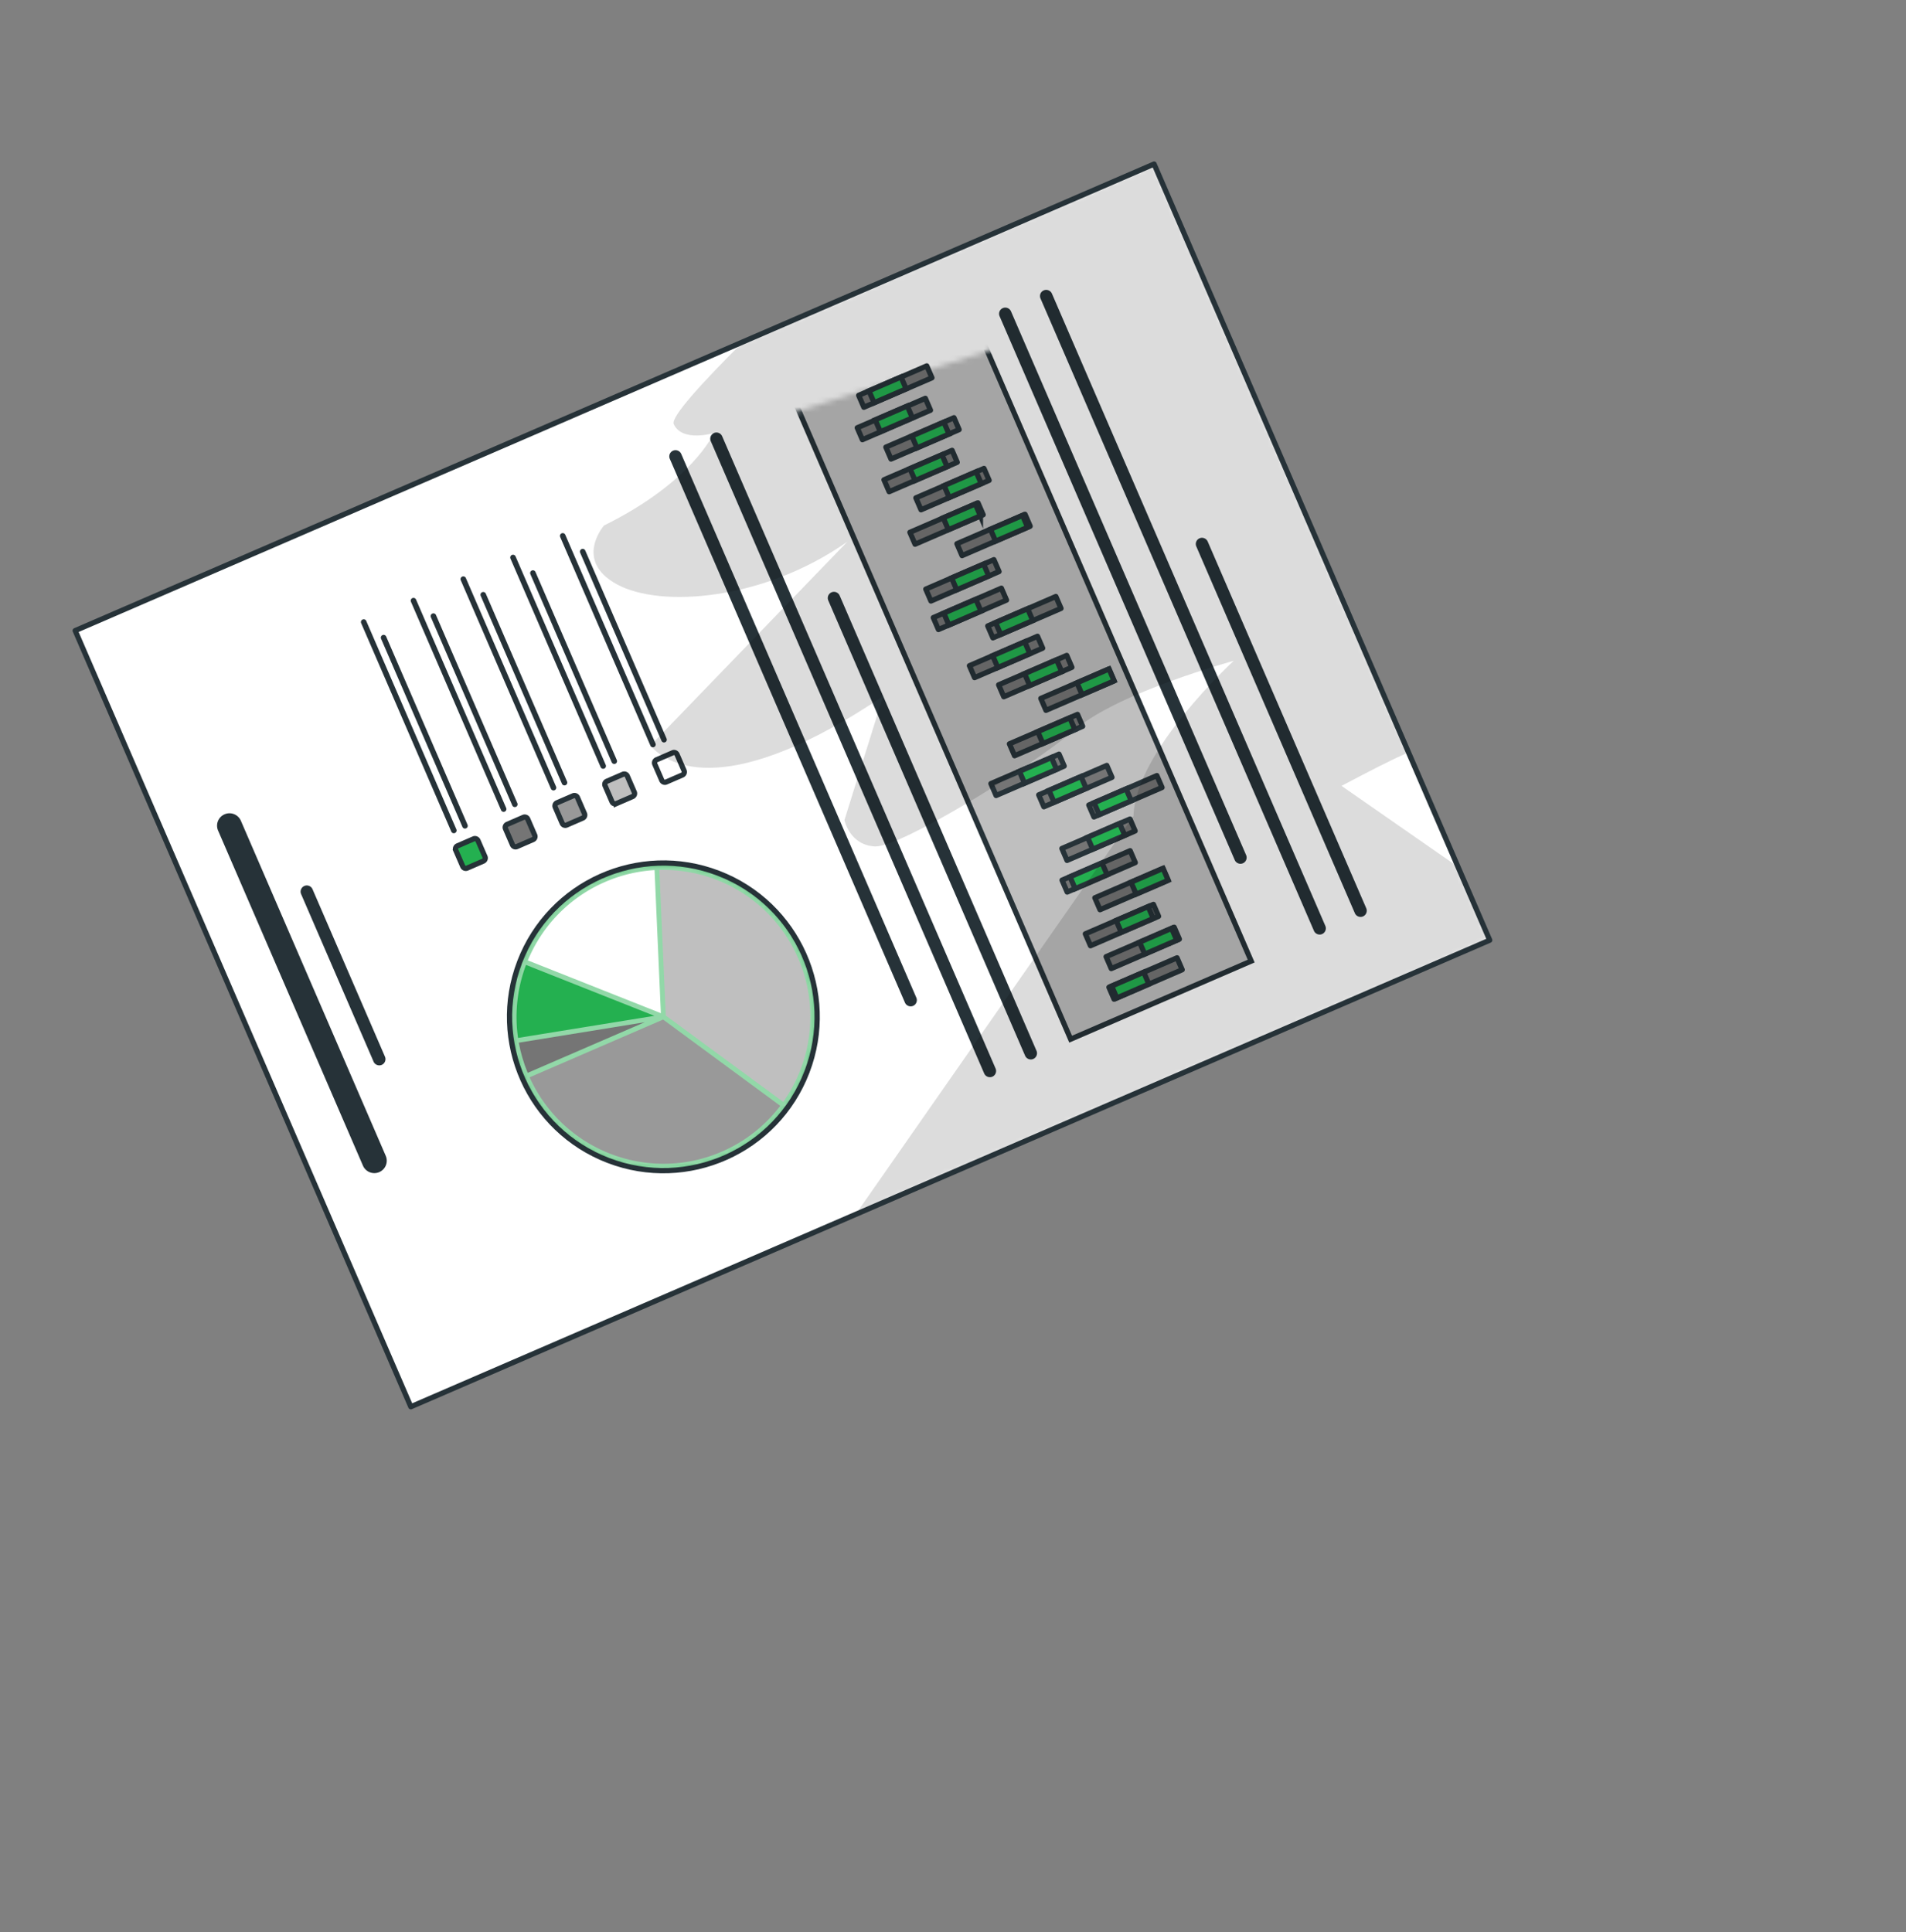 <?xml version="1.0" encoding="UTF-8"?> <svg xmlns="http://www.w3.org/2000/svg" width="363" height="368" fill="none"><rect width="100%" height="100%" fill="#808080" stroke="none"/> <path d="m14.32 120.098 127.218-55.01 78.259-33.843 48.456 112.046 9.429 21.802 6.037 13.96-120.775 52.23-84.702 36.623L14.32 120.098Z" fill="#fff"></path> <mask id="a" style="mask-type:luminance" maskUnits="userSpaceOnUse" x="14" y="31" width="270" height="237"> <path d="m14.32 120.098 127.218-55.01 78.259-33.843 48.456 112.046 9.429 21.802 6.037 13.96-120.775 52.23-84.702 36.623L14.32 120.098Z" fill="#fff"></path> </mask> <g mask="url(#a)"> <path d="m41.539 158.186 27.586 63.804a2.36 2.36 0 0 0 3.106 1.23 2.36 2.36 0 0 0 1.23-3.106l-27.586-63.805a2.36 2.36 0 0 0-3.106-1.229 2.352 2.352 0 0 0-1.23 3.106Z" fill="#263238"></path> </g> <mask id="b" style="mask-type:luminance" maskUnits="userSpaceOnUse" x="14" y="31" width="270" height="237"> <path d="m14.32 120.098 127.218-55.01 78.259-33.843 48.456 112.046 9.429 21.802 6.037 13.96-120.775 52.23-84.702 36.623L14.32 120.098Z" fill="#fff"></path> </mask> <g mask="url(#b)"> <path d="m57.347 170.275 13.8 31.904c.256.602.958.873 1.55.622.602-.257.874-.959.623-1.551l-13.8-31.904a1.186 1.186 0 0 0-1.552-.622c-.61.261-.881.963-.621 1.551Z" fill="#263238"></path> </g> <mask id="c" style="mask-type:luminance" maskUnits="userSpaceOnUse" x="14" y="31" width="270" height="237"> <path d="m14.32 120.098 127.218-55.01 78.259-33.843 48.456 112.046 9.429 21.802 6.037 13.96-120.775 52.23-84.702 36.623L14.32 120.098Z" fill="#fff"></path> </mask> <g mask="url(#c)" fill="#263238"> <path d="m127.566 87.381 44.783 103.559c.256.602.958.874 1.551.622.601-.256.873-.958.622-1.551l-44.783-103.56a1.187 1.187 0 0 0-1.551-.621 1.18 1.18 0 0 0-.622 1.551ZM135.365 84.013l52.074 120.416c.256.601.958.873 1.551.621.601-.256.873-.958.621-1.551L137.537 83.084a1.187 1.187 0 0 0-1.551-.622 1.18 1.18 0 0 0-.621 1.551ZM157.746 114.358l37.486 86.694c.257.602.959.873 1.552.622.601-.257.873-.959.621-1.551l-37.487-86.695a1.188 1.188 0 0 0-1.551-.622 1.181 1.181 0 0 0-.621 1.552Z"></path> </g> <mask id="d" style="mask-type:luminance" maskUnits="userSpaceOnUse" x="99" y="46" width="222" height="263"> <path d="m166.845 308.381-41.761-132.162-25.692-81.301L215.794 58.13l22.649-7.158 14.502-4.583 39.652 125.469 27.802 87.994-153.554 48.528Z" fill="#fff"></path> </mask> <g mask="url(#d)"> <path d="m203.908 197.903 34.382-14.87-52.499-121.394-34.383 14.869 52.5 121.395Z" fill="#BFBFBF" stroke="#263238" stroke-miterlimit="10"></path> </g> <mask id="e" style="mask-type:luminance" maskUnits="userSpaceOnUse" x="14" y="31" width="270" height="237"> <path d="m14.32 120.098 127.218-55.01 78.259-33.843 48.456 112.046 9.429 21.802 6.037 13.96-120.775 52.23-84.702 36.623L14.32 120.098Z" fill="#fff"></path> </mask> <g mask="url(#e)"> <path d="M136.817 166.302c-15.106-5.788-32.043 1.765-37.831 16.871-5.788 15.105 1.765 32.043 16.87 37.831 15.106 5.788 32.043-1.766 37.831-16.871 5.788-15.105-1.765-32.043-16.87-37.831Z" fill="#24B050"></path> <mask id="f" style="mask-type:luminance" maskUnits="userSpaceOnUse" x="97" y="164" width="59" height="59"> <path d="M116.88 165.947c-15.311 5.222-23.489 21.867-18.267 37.178 5.222 15.31 21.867 23.488 37.177 18.266 15.311-5.222 23.489-21.867 18.267-37.177-5.222-15.311-21.867-23.489-37.177-18.267Z" fill="#fff"></path> </mask> <g mask="url(#f)"> <path opacity=".5" d="M136.817 166.302c-15.106-5.789-32.044 1.765-37.832 16.87-5.788 15.106 1.766 32.044 16.871 37.832 15.106 5.788 32.043-1.766 37.832-16.871 5.788-15.106-1.766-32.043-16.871-37.831Z" fill="#fff"></path> </g> <path d="M136.817 166.302c-15.106-5.788-32.043 1.765-37.831 16.871-5.788 15.105 1.765 32.043 16.87 37.831 15.106 5.788 32.043-1.766 37.831-16.871 5.788-15.105-1.765-32.043-16.87-37.831Z" stroke="#263238" stroke-miterlimit="10"></path> <path d="m125.86 192.952-1.199-27.245a27.808 27.808 0 0 0-9.409 2.252 27.888 27.888 0 0 0-14.726 14.946l25.334 10.047Z" fill="#fff"></path> <path d="m124.63 193.457-24.449-9.694a28.01 28.01 0 0 0-1.523 13.905l10.611-1.721 15.361-2.49Z" fill="#24B050"></path> <path d="m100.499 204.316 22.272-9.635-23.963 3.889c.35 1.936.91 3.857 1.691 5.746Z" fill="#757575"></path> <path d="m126.288 194.168-25.427 10.999c6.271 13.886 22.554 20.232 36.589 14.165a27.885 27.885 0 0 0 11.157-8.732l-22.319-16.432Z" fill="#999"></path> <path d="M152.025 182.536c-4.677-10.813-15.359-17.165-26.453-16.858l1.226 27.723 22.36 16.444c5.46-7.709 6.896-18.001 2.867-27.309Z" fill="#BFBFBF"></path> <path d="m91.031 160.086 1.335 3.08a.636.636 0 0 1-.329.826l-3.08 1.335a.636.636 0 0 1-.826-.329l-1.335-3.081a.635.635 0 0 1 .329-.825l3.08-1.335a.636.636 0 0 1 .826.329Z" fill="#24B050" stroke="#263238" stroke-miterlimit="10"></path> <path d="M69.749 118.252 86.93 157.98a.529.529 0 0 1-.97.417l-17.178-39.72a.527.527 0 0 1 .277-.693.512.512 0 0 1 .689.268ZM73.545 121.226l15.496 35.837a.527.527 0 1 1-.97.416l-15.496-35.836a.527.527 0 1 1 .97-.417Z" fill="#263238"></path> <path d="m100.506 155.986 1.334 3.081a.634.634 0 0 1-.328.825l-3.08 1.335a.636.636 0 0 1-.826-.329l-1.335-3.08a.636.636 0 0 1 .329-.826l3.08-1.334a.627.627 0 0 1 .826.328Z" fill="#757575" stroke="#263238" stroke-miterlimit="10" stroke-linecap="round" stroke-linejoin="round"></path> <path d="m79.223 114.152 17.177 39.72a.527.527 0 1 1-.97.417l-17.177-39.72a.529.529 0 0 1 .97-.417ZM83.033 117.13l15.497 35.837a.527.527 0 1 1-.97.417l-15.497-35.837a.527.527 0 0 1 .277-.693.524.524 0 0 1 .693.276Z" fill="#263238"></path> <path d="m109.98 151.887 1.335 3.08a.637.637 0 0 1-.329.826l-3.08 1.334a.635.635 0 0 1-.826-.328l-1.334-3.081a.634.634 0 0 1 .328-.825l3.081-1.335a.626.626 0 0 1 .825.329Z" fill="#999" stroke="#263238" stroke-miterlimit="10" stroke-linecap="round" stroke-linejoin="round"></path> <path d="m88.711 110.056 17.177 39.72a.528.528 0 1 1-.969.417l-17.178-39.72a.529.529 0 0 1 .97-.417ZM92.507 113.031l15.497 35.836a.529.529 0 0 1-.97.417l-15.496-35.836a.529.529 0 0 1 .97-.417Z" fill="#263238"></path> <path d="m119.469 147.791 1.334 3.08a.636.636 0 0 1-.328.826l-3.081 1.335a.637.637 0 0 1-.826-.329l-1.334-3.081a.635.635 0 0 1 .328-.825l3.081-1.335a.63.63 0 0 1 .826.329Z" fill="#BFBFBF" stroke="#263238" stroke-miterlimit="10"></path> <path d="m98.186 105.956 17.177 39.721a.527.527 0 1 1-.97.416l-17.177-39.72a.528.528 0 0 1 .97-.417ZM101.982 108.931l15.497 35.837a.528.528 0 0 1-.97.416l-15.497-35.836a.527.527 0 0 1 .97-.417Z" fill="#263238"></path> <path d="m128.943 143.691 1.335 3.081a.635.635 0 0 1-.329.825l-3.08 1.335a.636.636 0 0 1-.826-.329l-1.335-3.08a.637.637 0 0 1 .329-.826l3.081-1.334a.62.62 0 0 1 .825.328Z" fill="#fff" stroke="#263238" stroke-miterlimit="10" stroke-linecap="round" stroke-linejoin="round"></path> <path d="m107.661 101.857 17.177 39.72a.527.527 0 0 1-.97.417l-17.177-39.72a.528.528 0 1 1 .97-.417ZM111.457 104.832l15.496 35.836a.528.528 0 0 1-.97.417l-15.496-35.837a.528.528 0 0 1 .97-.416Z" fill="#263238"></path> </g> <mask id="g" style="mask-type:luminance" maskUnits="userSpaceOnUse" x="14" y="31" width="270" height="237"> <path d="m14.32 120.098 127.218-55.01 78.259-33.843 48.456 112.046 9.429 21.802 6.037 13.96-120.775 52.23-84.702 36.623L14.32 120.098Z" fill="#fff"></path> </mask> <g mask="url(#g)" stroke="#263238" stroke-miterlimit="10"> <path d="m182.665 81.818-.98-2.267-12.97 5.607.98 2.267 12.97-5.607Z" fill="#757575" stroke-linecap="round" stroke-linejoin="round"></path> <path d="m180.742 82.665-.981-2.267-6.103 2.64.98 2.267 6.104-2.64Z" fill="#24B050"></path> <path d="m177.213 78.128-.98-2.267-12.969 5.609.98 2.267 12.969-5.609Z" fill="#757575" stroke-linecap="round" stroke-linejoin="round"></path> <path d="m167.667 82.226 6.104-2.64-.98-2.267-6.104 2.64.98 2.267Z" fill="#24B050"></path> <path d="m177.488 71.951-.981-2.267-12.969 5.609.98 2.267 12.97-5.609Z" fill="#757575" stroke-linecap="round" stroke-linejoin="round"></path> <path d="m172.577 74.06-.98-2.267-6.104 2.64.98 2.267 6.104-2.64Z" fill="#24B050"></path> <path d="m182.307 88.033-.98-2.267-12.97 5.607.98 2.268 12.97-5.608Z" fill="#757575" stroke-linecap="round" stroke-linejoin="round"></path> <path d="m180.384 88.88-.981-2.266-6.103 2.64.98 2.266 6.104-2.64Z" fill="#24B050"></path> <path d="m188.38 91.48-.98-2.268-12.97 5.609.981 2.267 12.969-5.609Z" fill="#757575" stroke-linecap="round" stroke-linejoin="round"></path> <path d="m186.885 92.111-.98-2.267-6.104 2.64.98 2.266 6.104-2.639Z" fill="#24B050"></path> <path d="m187.243 98.033-.981-2.267-12.969 5.609.98 2.267 12.97-5.609Z" fill="#757575" stroke-linecap="round" stroke-linejoin="round"></path> <path d="m186.725 98.242-.98-2.267-6.104 2.639.98 2.267 6.104-2.64Z" fill="#24B050"></path> <path d="m196.196 100.209-.98-2.267-12.97 5.607.98 2.267 12.97-5.607Z" fill="#757575" stroke-linecap="round" stroke-linejoin="round"></path> <path d="m195.717 100.422-.98-2.267-6.104 2.639.98 2.267 6.104-2.639Z" fill="#24B050"></path> <path d="m190.269 108.852-.98-2.267-12.97 5.609.981 2.267 12.969-5.609Z" fill="#757575" stroke-linecap="round" stroke-linejoin="round"></path> <path d="m188.312 109.691-.98-2.267-6.104 2.639.981 2.268 6.103-2.64Z" fill="#24B050"></path> <path d="m191.695 114.284-.98-2.267-12.97 5.607.98 2.267 12.97-5.607Z" fill="#757575" stroke-linecap="round" stroke-linejoin="round"></path> <path d="m186.832 116.397-.981-2.267-6.103 2.639.98 2.268 6.104-2.64Z" fill="#24B050"></path> <path d="m202.071 115.867-.981-2.267-12.969 5.609.98 2.267 12.97-5.609Z" fill="#757575" stroke-linecap="round" stroke-linejoin="round"></path> <path d="m196.694 118.188-.981-2.267-6.104 2.639.981 2.267 6.104-2.639Z" fill="#24B050"></path> <path d="m198.575 123.441-.981-2.267-12.969 5.608.981 2.268 12.969-5.609Z" fill="#757575" stroke-linecap="round" stroke-linejoin="round"></path> <path d="m196.136 124.497-.98-2.268-6.104 2.64.98 2.267 6.104-2.639Z" fill="#24B050"></path> <path d="m204.143 127.084-.981-2.268-12.97 5.608.981 2.267 12.97-5.607Z" fill="#757575" stroke-linecap="round" stroke-linejoin="round"></path> <path d="m202.213 127.924-.981-2.268-6.103 2.64.98 2.267 6.104-2.639Z" fill="#24B050"></path> <path d="m212.175 129.671-.98-2.268-12.97 5.608.98 2.267 12.97-5.607Z" fill="#757575" stroke-linecap="round" stroke-linejoin="round"></path> <path d="m212.195 129.665-.98-2.268-6.104 2.64.98 2.267 6.104-2.639Z" fill="#24B050"></path> <path d="m206.192 138.321-.98-2.267-12.969 5.609.98 2.267 12.969-5.609Z" fill="#757575" stroke-linecap="round" stroke-linejoin="round"></path> <path d="m204.723 138.967-.98-2.267-6.104 2.64.981 2.267 6.103-2.64Z" fill="#24B050"></path> <path d="m202.675 145.893-.981-2.267-12.97 5.608.981 2.267 12.97-5.608Z" fill="#757575" stroke-linecap="round" stroke-linejoin="round"></path> <path d="m201.235 146.527-.981-2.267-6.103 2.639.98 2.267 6.104-2.639Z" fill="#24B050"></path> <path d="m211.776 148.038-.98-2.267-12.97 5.609.981 2.267 12.969-5.609Z" fill="#757575" stroke-linecap="round" stroke-linejoin="round"></path> <path d="m206.861 150.149-.98-2.267-6.104 2.639.98 2.267 6.104-2.639Z" fill="#24B050"></path> <path d="m221.311 149.974-.98-2.267-12.97 5.609.981 2.267 12.969-5.609Z" fill="#757575" stroke-linecap="round" stroke-linejoin="round"></path> <path d="m215.447 152.51-.981-2.267-6.103 2.64.98 2.267 6.104-2.64Z" fill="#24B050"></path> <path d="m216.187 158.25-.98-2.267-12.97 5.609.981 2.267 12.969-5.609Z" fill="#757575" stroke-linecap="round" stroke-linejoin="round"></path> <path d="m214.208 159.088-.98-2.268-6.104 2.639.98 2.268 6.104-2.639Z" fill="#24B050"></path> <path d="m216.215 164.28-.98-2.267-12.97 5.608.98 2.267 12.97-5.608Z" fill="#757575" stroke-linecap="round" stroke-linejoin="round"></path> <path d="m210.865 166.611-.98-2.267-6.104 2.64.98 2.267 6.104-2.64Z" fill="#24B050"></path> <path d="m222.468 167.642-.981-2.267-12.97 5.607.981 2.268 12.97-5.608Z" fill="#757575" stroke-linecap="round" stroke-linejoin="round"></path> <path d="m222.488 167.645-.981-2.267-6.103 2.64.98 2.267 6.104-2.64Z" fill="#24B050"></path> <path d="m220.653 174.503-.98-2.267-12.97 5.609.981 2.267 12.969-5.609Z" fill="#757575" stroke-linecap="round" stroke-linejoin="round"></path> <path d="m219.65 174.917-.98-2.267-6.104 2.639.98 2.267 6.104-2.639Z" fill="#24B050"></path> <path d="m224.61 178.853-.981-2.267-12.969 5.608.981 2.267 12.969-5.608Z" fill="#757575" stroke-linecap="round" stroke-linejoin="round"></path> <path d="m224.118 179.061-.981-2.267-6.103 2.64.98 2.267 6.104-2.64Z" fill="#24B050"></path> <path d="m225.148 184.679-.98-2.268-12.969 5.609.98 2.267 12.969-5.608Z" fill="#757575" stroke-linecap="round" stroke-linejoin="round"></path> <path d="m218.804 187.418-.98-2.267-6.104 2.639.98 2.267 6.104-2.639Z" fill="#24B050"></path> </g> <mask id="h" style="mask-type:luminance" maskUnits="userSpaceOnUse" x="14" y="31" width="270" height="237"> <path d="m14.32 120.098 127.218-55.01 78.259-33.843 48.456 112.046 9.429 21.802 6.037 13.96-120.775 52.23-84.702 36.623L14.32 120.098Z" fill="#fff"></path> </mask> <g mask="url(#h)" fill="#263238"> <path d="m190.374 60.227 44.783 103.559c.257.601.959.873 1.551.622.602-.257.873-.959.622-1.552L192.547 59.297a1.187 1.187 0 0 0-1.551-.622 1.17 1.17 0 0 0-.622 1.552ZM198.168 56.85l52.074 120.416c.257.601.959.873 1.551.621.602-.256.873-.958.622-1.551L200.341 55.92a1.187 1.187 0 0 0-1.551-.621 1.169 1.169 0 0 0-.622 1.551ZM227.837 104.064l30.195 69.839c.256.601.958.873 1.551.621.602-.256.873-.958.622-1.551l-30.196-69.839a1.186 1.186 0 0 0-1.551-.621 1.18 1.18 0 0 0-.621 1.551Z"></path> </g> <mask id="i" style="mask-type:luminance" maskUnits="userSpaceOnUse" x="14" y="31" width="270" height="237"> <path d="m14.32 120.098 127.218-55.01 78.259-33.843 48.456 112.046 9.429 21.802 6.037 13.96-120.775 52.23-84.702 36.623L14.32 120.098Z" fill="#fff"></path> </mask> <g mask="url(#i)"> <path opacity=".2" d="M128.314 80.774c1.62 3.528 7.659 1.684 7.659 1.684s-4.01 9.258-20.941 17.622c0 0-5.835 6.693 2.484 11.216 8.314 4.514 27.905 3.072 43.858-8.126l-37.501 38.833c3.622 4.137 15.269 10.144 44.326-9.419l-7.374 23.597s.955 4.737 5.776 5.018c4.83.276 29.653-15.038 38.114-22.237 8.466-7.214 30.249-13.114 30.249-13.114s-18.779 17.226-19.082 29.543l-52.938 75.892 120.775-52.23-6.037-13.96-22.191-15.427c4.842-2.549 9.295-4.892 12.762-6.375L219.797 31.245l-78.259 33.843c-7.783 7.736-13.841 14.358-13.224 15.686Z" fill="#000" fill-opacity=".7"></path> </g> <path d="m14.32 120.098 127.218-55.01 78.259-33.843 48.456 112.046 9.429 21.802 6.037 13.96-120.775 52.23-84.702 36.623L14.32 120.098Z" stroke="#263238" stroke-miterlimit="10" stroke-linecap="round" stroke-linejoin="round"></path> </svg> 